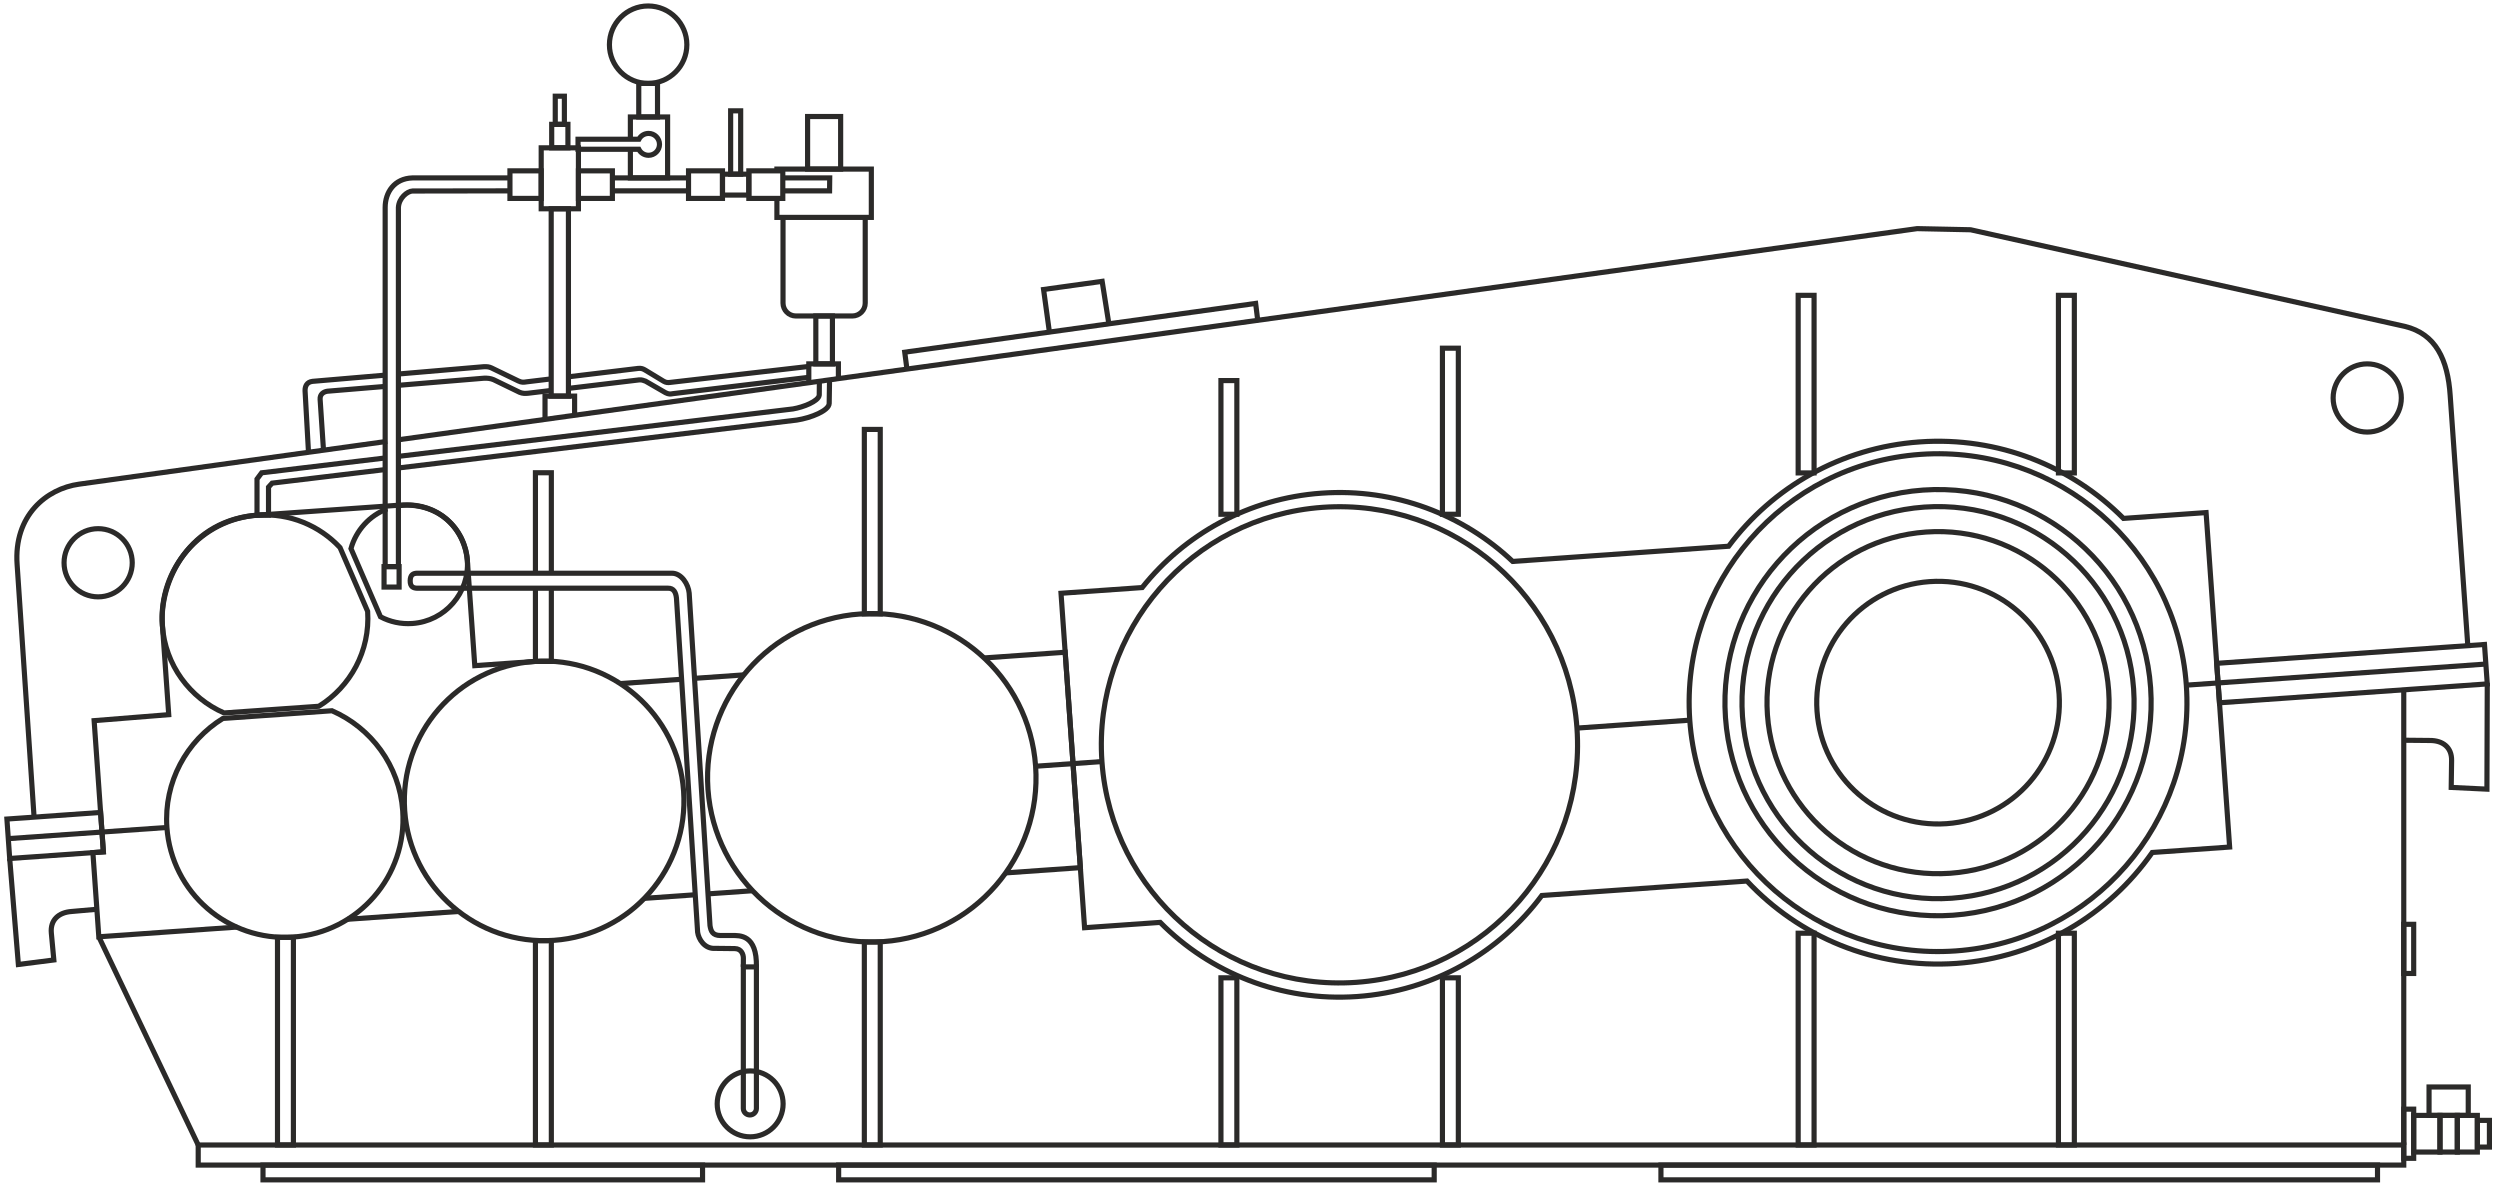 <?xml version="1.0" encoding="UTF-8"?> <svg xmlns="http://www.w3.org/2000/svg" xmlns:xlink="http://www.w3.org/1999/xlink" xml:space="preserve" width="97mm" height="46mm" version="1.1" style="shape-rendering:geometricPrecision; text-rendering:geometricPrecision; image-rendering:optimizeQuality; fill-rule:evenodd; clip-rule:evenodd" viewBox="0 0 9700 4600"> <defs> <style type="text/css"> .str0 {stroke:#2B2A29;stroke-width:20;stroke-miterlimit:22.926} .fil0 {fill:none} </style> </defs> <g id="Слой_x0020_1">  <g id="_2501088637248"> <path class="fil0 str0" d="M1288.1 2757.72c151.49,66.08 262.01,212.03 274.44,388.33 17.8,252.65 -172.59,471.9 -425.24,489.71 -252.66,17.8 -471.91,-172.59 -489.71,-425.24 -12.43,-176.3 76.54,-336.3 217.26,-422.98l423.25 -29.82z"></path> <path class="fil0 str0" d="M2073.17 2566.32c298.82,-21.05 558.13,204.12 579.18,502.93 21.06,298.82 -204.11,558.13 -502.93,579.19 -298.81,21.05 -558.13,-204.12 -579.18,-502.94 -21.06,-298.81 204.12,-558.12 502.93,-579.18z"></path> <path class="fil0 str0" d="M3337.77 2382.17c351.04,-24.74 655.68,239.8 680.42,590.84 24.73,351.05 -239.8,655.69 -590.85,680.43 -351.04,24.73 -655.68,-239.8 -680.42,-590.85 -24.73,-351.05 239.8,-655.69 590.85,-680.42z"></path> <path class="fil0 str0" d="M5132.12 1968.39c508.96,-35.86 950.63,347.67 986.49,856.62 35.86,508.96 -347.66,950.63 -856.62,986.49 -508.95,35.86 -950.63,-347.66 -986.49,-856.62 -35.86,-508.95 347.67,-950.62 856.62,-986.49z"></path> <path class="fil0 str0" d="M7486.53 2256.71c259.34,-18.28 484.4,177.15 502.67,436.49 18.28,259.35 -177.15,484.4 -436.49,502.68 -259.35,18.27 -484.4,-177.16 -502.68,-436.5 -18.27,-259.34 177.16,-484.4 436.5,-502.67z"></path> <path class="fil0 str0" d="M7472.97 2064.26c365.62,-25.76 682.91,249.76 708.68,615.38 25.76,365.63 -249.76,682.92 -615.38,708.68 -365.63,25.76 -682.92,-249.75 -708.68,-615.38 -25.76,-365.62 249.75,-682.91 615.38,-708.68z"></path> <path class="fil0 str0" d="M7466.15 1967.49c419.07,-29.52 782.74,286.27 812.27,705.34 29.52,419.06 -286.27,782.73 -705.34,812.26 -419.06,29.53 -782.73,-286.26 -812.26,-705.33 -29.53,-419.07 286.26,-782.74 705.33,-812.27z"></path> <path class="fil0 str0" d="M7461.5 1901.51c455.51,-32.1 850.8,311.15 882.9,766.67 32.1,455.51 -311.15,850.8 -766.67,882.9 -455.51,32.09 -850.8,-311.16 -882.9,-766.67 -32.09,-455.51 311.16,-850.81 766.67,-882.9z"></path> <path class="fil0 str0" d="M7451.74 1762.95c532.03,-37.49 993.73,363.43 1031.22,895.46 37.49,532.04 -363.43,993.73 -895.46,1031.22 -532.04,37.49 -993.73,-363.42 -1031.22,-895.46 -37.49,-532.03 363.42,-993.73 895.46,-1031.22z"></path> <path class="fil0 str0" d="M7448.33 1714.56c306.13,-21.57 590.07,95.08 790.74,296.85l320.48 -22.59 91.44 1297.66 -300.33 21.16c-169.37,241.81 -442.31,408.02 -759.75,430.38 -317.45,22.37 -611,-103.92 -812.61,-319.59l-796 56.09c-164.43,220.66 -420.4,371.11 -716.43,391.97 -296.04,20.86 -570.58,-92.21 -764.32,-287.63l-293.37 20.67 -91.44 -1297.65 314.91 -22.19c164.8,-206.59 412.2,-346.24 696.6,-366.28 284.39,-20.04 548.93,83.54 741.07,264.97l837.71 -59.02c170.39,-227.91 435.17,-383.23 741.3,-404.8z"></path> <path class="fil0 str0" d="M2409.01 2652.13l234.58 -16.53m51.26 -3.61l193.91 -13.67m929.56 -65.5l314.54 -22.16 58.89 835.78 -289.48 20.4m-982.06 69.19l-171.6 12.1m-52.1 3.67l-195.85 13.8m-720.44 50.76l-431.6 30.41m-427.24 30.11l-374.07 26.36 -123.17 8.67 -40.71 2.87 -23.01 -326.61 40.71 -2.87 -35.88 -509.16 289.44 -23.24 -24.51 -347.86c-12.74,-166.27 103.24,-412.61 377.53,-426.7l542.15 -38.26c170.68,-10.61 254.71,107.02 263.63,216.11l28.65 406.6 245.25 -17.28"></path> <path class="fil0 str0" d="M999.96 1998.81c124.62,-8.78 239.91,40.86 319.27,125.7l107.23 247.66c10.19,153.56 -67.25,292.77 -189.51,368.16l-367.66 25.9c-132.11,-57.7 -228.53,-185.37 -239.4,-339.59 -15.55,-220.78 150.13,-412.33 370.07,-427.83z"></path> <path class="fil0 str0" d="M1540.55 1963.52c8.8,-1.66 17.84,-2.84 27.01,-3.49 126.78,-8.93 236.8,86.6 245.74,213.38 8.93,126.78 -86.61,236.8 -213.38,245.73 -44.47,3.13 -86.85,-6.6 -123.55,-25.99l-114.56 -264.61c19.38,-70.47 71.66,-128.21 140.37,-154.21"></path> <polygon class="fil0 str0" points="401.13,3305.3 37.58,3330.92 26.8,3177.91 390.35,3152.29 "></polygon> <line class="fil0 str0" x1="32.15" y1="3253.88" x2="647.59" y2="3210.52"></line> <line class="fil0 str0" x1="4018.18" y1="2973.01" x2="4280.37" y2="2954.54"></line> <line class="fil0 str0" x1="6123.02" y1="2824.7" x2="6556.32" y2="2794.17"></line> <line class="fil0 str0" x1="8482.99" y1="2658.41" x2="9645.14" y2="2576.52"></line> <polygon class="fil0 str0" points="9650.57,2653.56 8611.55,2726.77 8600.77,2573.76 9639.78,2500.55 "></polygon> <path class="fil0 str0" d="M2077.47 2222.6l0 -388.35 61.73 0 0 387.8m0 59.53l0 284.73 -61.73 0 0 -279.77"></path> <polygon class="fil0 str0" points="2139.2,4442.61 2077.47,4442.61 2077.47,3649.76 2139.2,3649.76 "></polygon> <polygon class="fil0 str0" points="3415.34,2382.03 3353.61,2382.03 3353.61,1666.16 3415.34,1666.16 "></polygon> <polygon class="fil0 str0" points="3415.34,4442.61 3353.61,4442.61 3353.61,3654.82 3415.34,3654.82 "></polygon> <polygon class="fil0 str0" points="4798.98,1995.31 4737.25,1995.31 4737.25,1476.64 4798.98,1476.64 "></polygon> <polygon class="fil0 str0" points="4798.98,4442.61 4737.25,4442.61 4737.25,3793.91 4798.98,3793.91 "></polygon> <polygon class="fil0 str0" points="5658.35,1995.31 5596.62,1995.31 5596.62,1350.98 5658.35,1350.98 "></polygon> <polygon class="fil0 str0" points="5658.35,4442.61 5596.62,4442.61 5596.62,3793.91 5658.35,3793.91 "></polygon> <polygon class="fil0 str0" points="7038.6,1834.94 6976.87,1834.94 6976.87,1145.91 7038.6,1145.91 "></polygon> <polygon class="fil0 str0" points="7038.6,4442.61 6976.87,4442.61 6976.87,3620.91 7038.6,3620.91 "></polygon> <polygon class="fil0 str0" points="8048.43,1834.94 7986.7,1834.94 7986.7,1145.91 8048.43,1145.91 "></polygon> <polygon class="fil0 str0" points="8048.43,4442.61 7986.7,4442.61 7986.7,3620.91 8048.43,3620.91 "></polygon> <polygon class="fil0 str0" points="1138.4,4442.61 1076.67,4442.61 1076.67,3636.85 1138.4,3636.85 "></polygon> <polygon class="fil0 str0" points="9326.59,4442.61 769.06,4442.61 769.06,4520.5 9326.59,4520.5 "></polygon> <polygon class="fil0 str0" points="2725.9,4577.83 1020.42,4577.83 1020.42,4520.5 2725.9,4520.5 "></polygon> <polygon class="fil0 str0" points="5564.66,4577.83 3253.96,4577.83 3253.96,4520.5 5564.66,4520.5 "></polygon> <polygon class="fil0 str0" points="9224.73,4577.83 6444.43,4577.83 6444.43,4520.5 9224.73,4520.5 "></polygon> <path class="fil0 str0" d="M37.58 3330.92l33.7 411.29 137.6 -17.53 -9.72 -104.3c-4.77,-50.53 27.95,-80.12 78.28,-83.79l99.97 -8.83"></path> <path class="fil0 str0" d="M9650.6 2649.22l-1.36 412.67 -138.55 -6.69 1.52 -104.74c0.79,-50.75 -34.15,-77.69 -84.61,-77.4l-100.35 -0.97"></path> <line class="fil0 str0" x1="9326.59" y1="4442.61" x2="9326.59" y2="2673.15"></line> <polygon class="fil0 str0" points="9326.59,4494.22 9365.14,4494.22 9365.14,4303.5 9326.59,4303.5 "></polygon> <polygon class="fil0 str0" points="9365.14,4469.97 9467.12,4469.97 9467.12,4327.75 9365.14,4327.75 "></polygon> <polygon class="fil0 str0" points="9534.37,4469.97 9467.12,4469.97 9467.12,4327.75 9534.37,4327.75 "></polygon> <polygon class="fil0 str0" points="9534.37,4469.97 9612.09,4469.97 9612.09,4327.75 9534.37,4327.75 "></polygon> <polygon class="fil0 str0" points="9658.94,4450.67 9612.09,4450.67 9612.09,4347.05 9658.94,4347.05 "></polygon> <polygon class="fil0 str0" points="9576.81,4217.51 9424.69,4217.51 9424.69,4327.75 9576.81,4327.75 "></polygon> <polygon class="fil0 str0" points="9326.59,3777.06 9365.14,3777.06 9365.14,3586.34 9326.59,3586.34 "></polygon> <path class="fil0 str0" d="M380.81 2051.23c73.06,0 132.29,59.23 132.29,132.29 0,73.06 -59.23,132.29 -132.29,132.29 -73.06,0 -132.29,-59.23 -132.29,-132.29 0,-73.06 59.23,-132.29 132.29,-132.29z"></path> <path class="fil0 str0" d="M9184.85 1411.84c73.06,0 132.29,59.23 132.29,132.29 0,73.06 -59.23,132.29 -132.29,132.29 -73.06,0 -132.29,-59.23 -132.29,-132.29 0,-73.06 59.23,-132.29 132.29,-132.29z"></path> <path class="fil0 str0" d="M132.23 3170.49l-65.81 -979.9c-13.6,-190.62 113.92,-294.48 240.33,-312.03l1195.47 -166.2m35.75 -4.97l5900.63 -820.31 207.25 4.41 1684.52 374.82c120.53,29.04 167.2,128.61 176.39,269l68.33 969.8"></path> <polyline class="fil0 str0" points="3518.9,1432.01 3510.36,1366.51 4871.89,1177.23 4879.99,1242.79 "></polyline> <polyline class="fil0 str0" points="4071.69,1288.48 4049.06,1123.19 4276.37,1091.59 4302.39,1256.41 "></polyline> <path class="fil0 str0" d="M2910.6 4155.14c70.63,0 127.88,57.25 127.88,127.88 0,70.63 -57.25,127.88 -127.88,127.88 -70.63,0 -127.88,-57.25 -127.88,-127.88 0,-70.63 57.25,-127.88 127.88,-127.88z"></path> <path class="fil0 str0" d="M2934.86 3751.64l0 549.03c0,13.93 -11.42,25.35 -25.35,25.35l-0.01 0c-13.95,0 -25.35,-11.4 -25.35,-25.35l0 -549.03 50.71 0z"></path> <path class="fil0 str0" d="M2884.15 3751.64l0.17 -34.04c0.07,-13.94 -7.53,-36.77 -33.21,-37.07l-75.75 -0.87c-42.01,3.01 -65.19,-36.56 -68.6,-62.74l-82.13 -1296.55c-2.48,-22.62 -11.03,-38.36 -32.26,-38.1l-452.62 0 -62.29 0c-153.35,0 -306.71,0 -460.06,0 -12.77,-0.78 -26.36,-4.57 -25.9,-29.61 0.65,-22.75 11.76,-27.85 25.9,-28.54l988.82 0c37.92,-0.79 64.81,43.35 67.73,77.01l80.84 1290.21c3.46,21.38 9.66,38.05 40.13,38.48l45.73 0c28.81,0 96.97,-4.56 94.21,121.82"></path> <line class="fil0 str0" x1="383.43" y1="3634.78" x2="769.06" y2="4442.61"></line> <polygon class="fil0 str0" points="1548.51,2277.83 1490.08,2277.83 1490.08,2198.44 1548.51,2198.44 "></polygon> <path class="fil0 str0" d="M1979.15 740.52l-378.79 0.59c-20.12,0.9 -52.63,27.14 -54.56,63.86l0 1393.47 -51.36 0 0 -1393.47c0.03,-58.61 35.33,-112.54 105.92,-114.64l377.72 0m399.08 0l294.91 0m367.67 0l179.54 0 -0.58 50.19 -180.06 0m-366.57 0l-295.46 0"></path> <polygon class="fil0 str0" points="2099.86,573.57 2244.29,573.57 2244.29,810.05 2099.86,810.05 "></polygon> <polygon class="fil0 str0" points="2099.86,662.87 1978.59,662.87 1978.59,769.81 2099.86,769.81 "></polygon> <polygon class="fil0 str0" points="2376.03,662.87 2244.29,662.87 2244.29,769.81 2376.03,769.81 "></polygon> <polygon class="fil0 str0" points="2803.23,662.87 2671.49,662.87 2671.49,769.81 2803.23,769.81 "></polygon> <polygon class="fil0 str0" points="3037.23,662.87 2905.49,662.87 2905.49,769.81 3037.23,769.81 "></polygon> <polygon class="fil0 str0" points="2803.23,675.78 2905.49,675.78 2905.49,756.9 2803.23,756.9 "></polygon> <polygon class="fil0 str0" points="2834.9,675.78 2873.82,675.78 2873.82,430.02 2834.9,430.02 "></polygon> <polygon class="fil0 str0" points="2140.6,573.57 2203.56,573.57 2203.56,482.4 2140.6,482.4 "></polygon> <polygon class="fil0 str0" points="2154.38,373.25 2189.78,373.25 2189.78,482.4 2154.38,482.4 "></polygon> <polygon class="fil0 str0" points="2138.66,1536.89 2205.5,1536.89 2205.5,810.05 2138.66,810.05 "></polygon> <polyline class="fil0 str0" points="2114.67,1624.8 2114.67,1536.89 2229.48,1536.89 2229.48,1610.2 "></polyline> <path class="fil0 str0" d="M2478.89 540.26l-236.13 0 0 38.92 235.72 0c6.98,13.86 21.35,23.37 37.93,23.37 23.44,0 42.44,-19 42.44,-42.44 0,-23.44 -19,-42.44 -42.44,-42.44 -16.27,0 -30.4,9.15 -37.52,22.59z"></path> <polyline class="fil0 str0" points="2445.86,539.18 2445.86,453.85 2590.29,453.85 2590.29,690.33 2445.86,690.33 2445.86,580.52 "></polyline> <polygon class="fil0 str0" points="2478.38,323.64 2551.15,323.64 2551.15,453.85 2478.38,453.85 "></polygon> <path class="fil0 str0" d="M2514.77 23.22c82.96,0 150.21,67.25 150.21,150.21 0,82.96 -67.25,150.21 -150.21,150.21 -82.96,0 -150.21,-67.25 -150.21,-150.21 0,-82.96 67.25,-150.21 150.21,-150.21z"></path> <polygon class="fil0 str0" points="3133.48,656.06 3261.7,656.06 3261.7,452.07 3133.48,452.07 "></polygon> <polyline class="fil0 str0" points="3014.41,663.23 3014.41,656.06 3380.77,656.06 3380.77,843.48 3014.41,843.48 3014.41,767.96 "></polyline> <path class="fil0 str0" d="M3357.07 844.02l0 331.98c0,27.5 -22.5,50.01 -50,50.01l-218.96 0c-27.5,0 -50,-22.51 -50,-50.01l0 -331.98"></path> <polygon class="fil0 str0" points="3165.4,1411.85 3229.78,1411.85 3229.78,1226.01 3165.4,1226.01 "></polygon> <polyline class="fil0 str0" points="3138.16,1485.15 3138.16,1411.85 3252.97,1411.85 3252.97,1472.98 "></polyline> <path class="fil0 str0" d="M1546.81 1770.6l1530.1 -183.95c38.88,-6.62 99.26,-29.48 101.76,-53.74l0.55 -53.31m39.43 -5.85l-1.44 91.82c-1.11,27.86 -70.1,55.73 -125.78,64.31l-1543.55 185.56m-54.52 6.55l-437.58 52.61 -13.98 15.52 0 108.6 -44.65 0 0 -140.02 18.06 -24.19 478.59 -57.54"></path> <path class="fil0 str0" d="M1196.97 1754.8l-13.32 -238.56c-0.34,-17.7 6.76,-33.77 28.74,-36.58l283.59 -24.24m52.36 -4.48l327.87 -28.02c13.78,-0.75 21.76,0.44 30.99,4.78l103.41 50.12c14.22,6.71 19.91,5.71 33.58,3.6l95.1 -11.44m65.64 -7.89l271.41 -32.63c12.04,-1.41 19.1,1.85 27,6.5l71.72 43.43c9.83,5.56 16.32,5.6 26.15,4.28l536.95 -61.88m0 42.23l-526.33 63.27c-11.41,2.18 -17.59,2.44 -29.28,-3.38l-77.83 -44.95c-8.78,-2.63 -13.69,-6.03 -25.08,-4.92l-272.02 32.7m-67.68 8.14l-90.83 10.92c-11.41,0.93 -21.16,1.38 -32.99,-3.62l-100.77 -48.89c-11.9,-4.96 -23.12,-6.35 -37.37,-5.8l-331.3 27.53m-50.68 4.21l-225.7 18.75c-13.82,2 -29.56,10.87 -28.22,31.61l13.09 197.12"></path> </g> </g> </svg> 